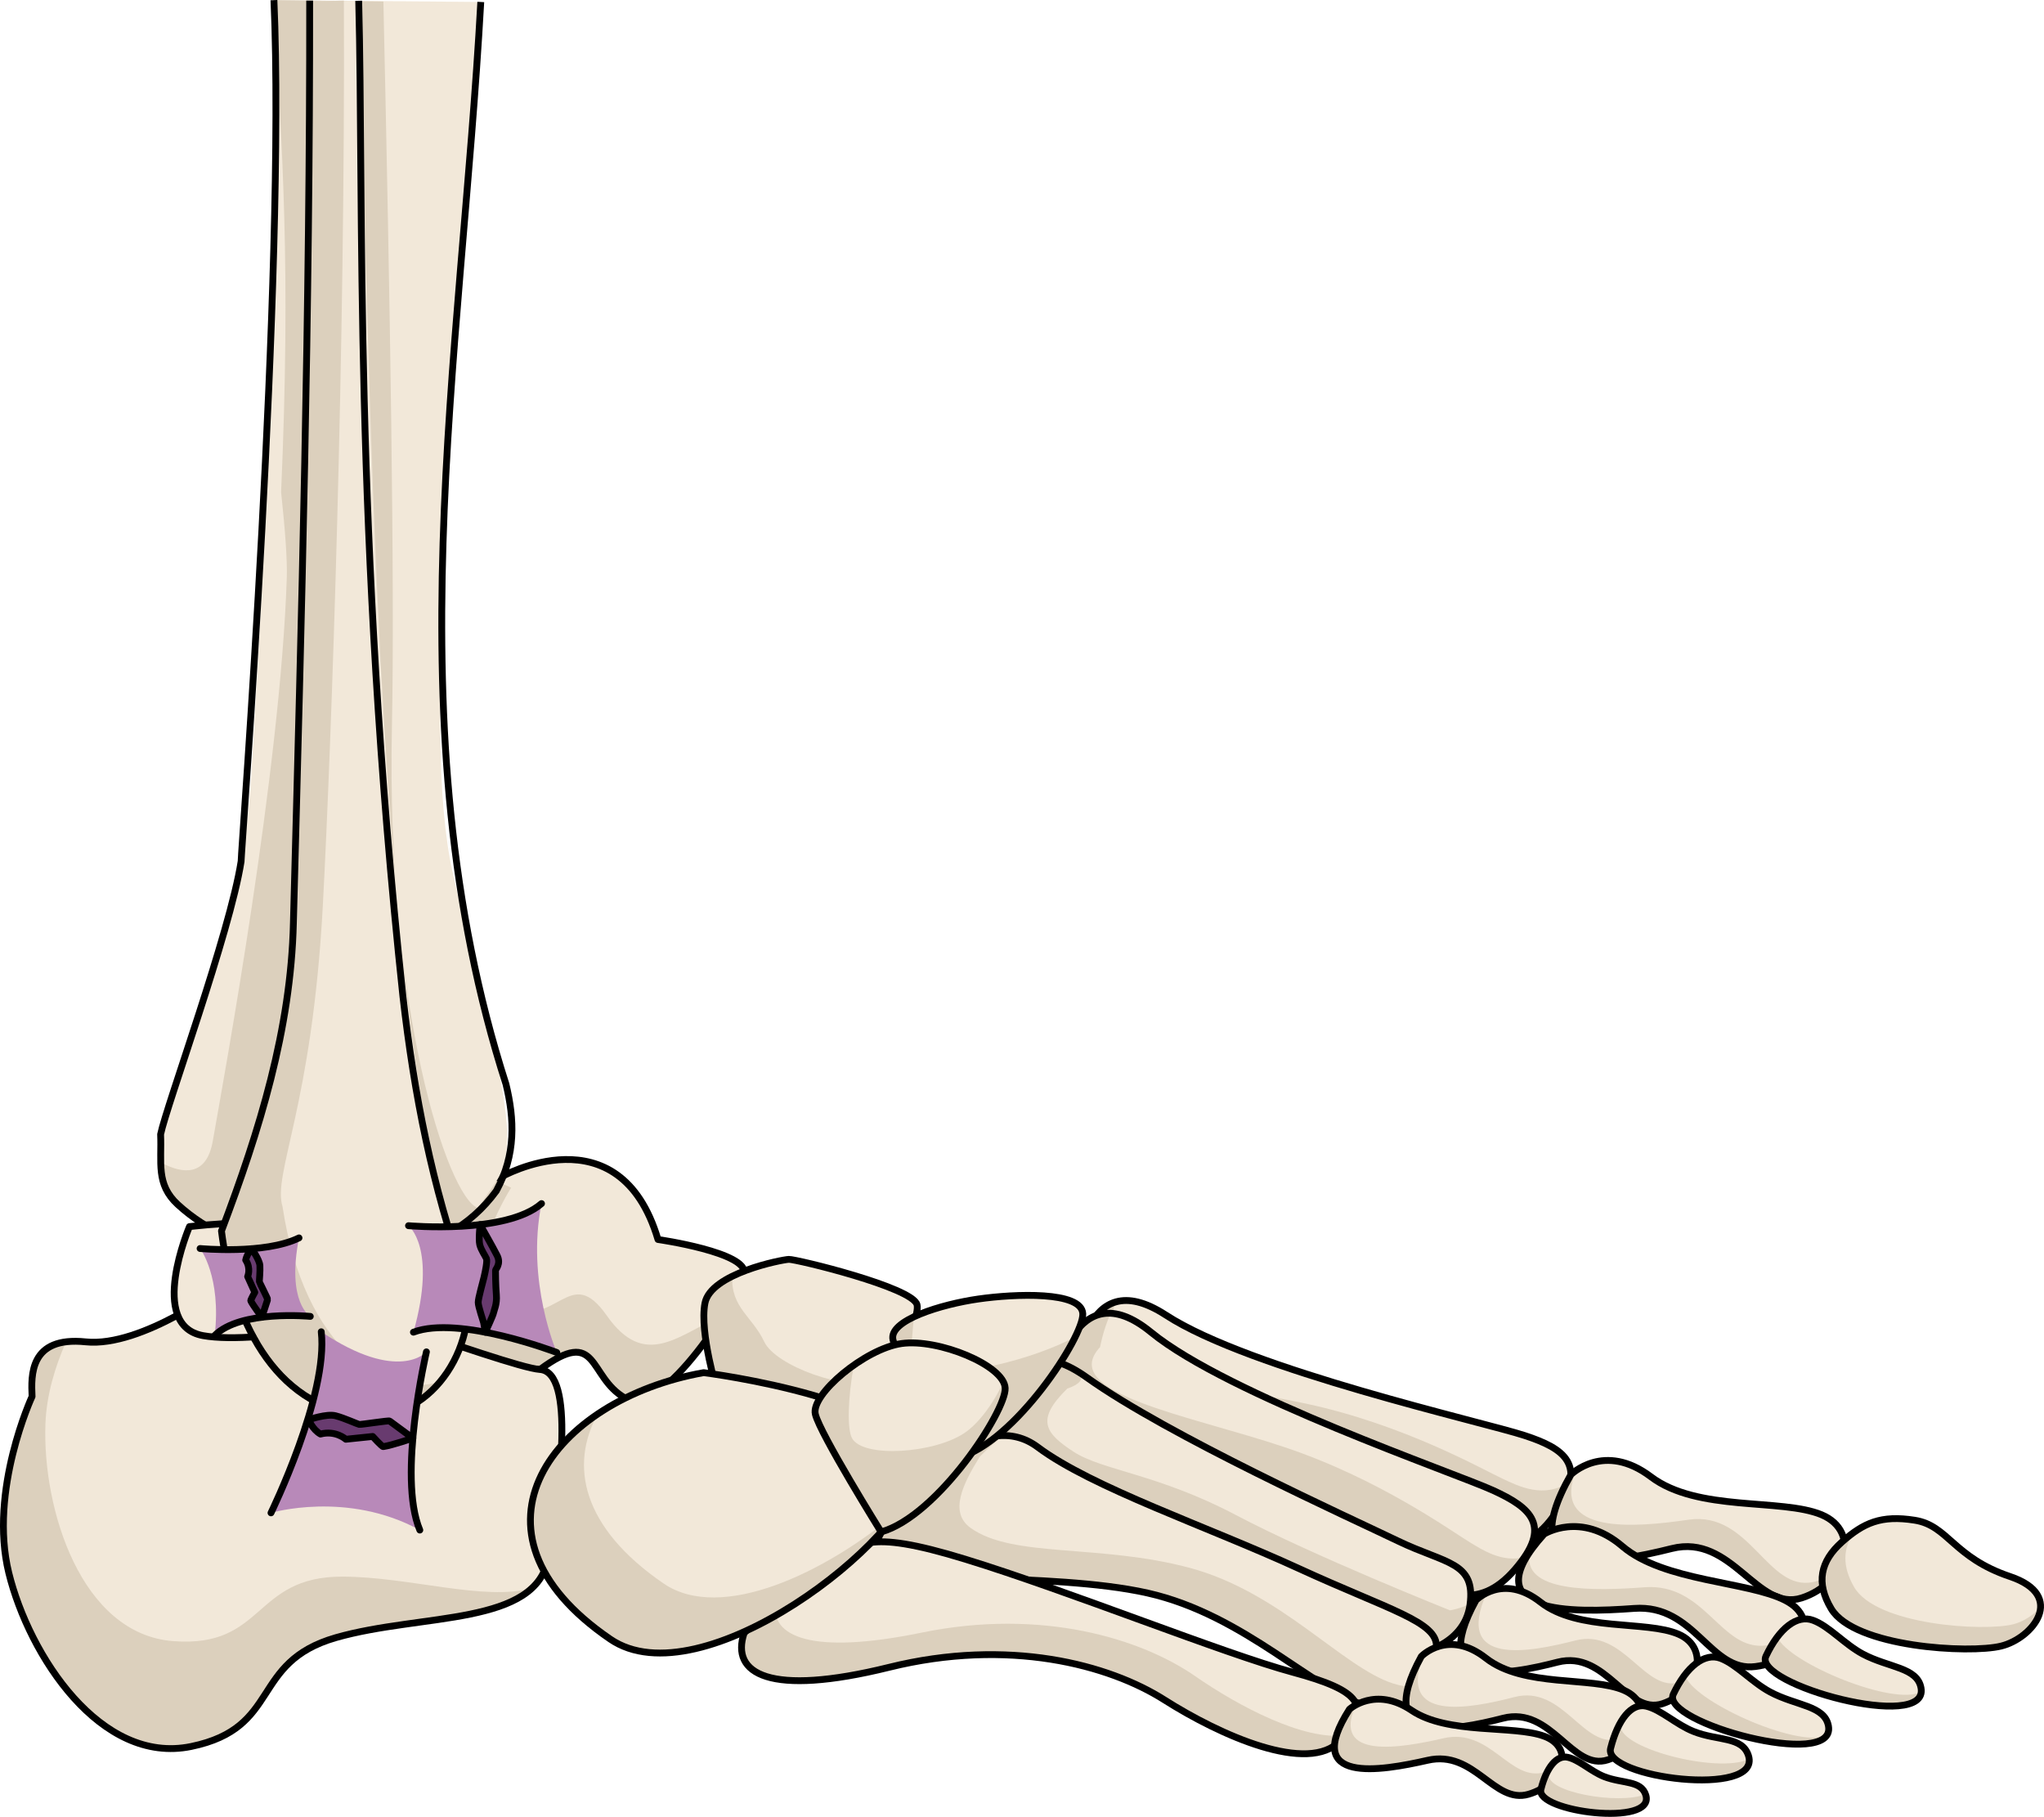 <?xml version="1.0" encoding="utf-8"?>
<!-- Generator: Adobe Illustrator 16.0.0, SVG Export Plug-In . SVG Version: 6.00 Build 0)  -->
<!DOCTYPE svg PUBLIC "-//W3C//DTD SVG 1.1//EN" "http://www.w3.org/Graphics/SVG/1.1/DTD/svg11.dtd">
<svg version="1.1" id="Layer_1" xmlns="http://www.w3.org/2000/svg" xmlns:xlink="http://www.w3.org/1999/xlink" x="0px" y="0px"
	 width="299.522px" height="266.192px" viewBox="0 0 299.522 266.192" enable-background="new 0 0 299.522 266.192"
	 xml:space="preserve">
<g>
	<g>
		<g>
			<g>
				<path fill="#F2E8D9" d="M157.693,201.915c0,0,0.811-17.271,13.139-9.245c12.324,8.039,46.731,15.722,52.583,17.653
					c5.848,1.918,9.297,4.266,4.539,11.362c-4.746,7.096-10.063,4.239-13.009,2.864c-2.946-1.364-14.357-7.897-28.829-11.001
					C171.639,210.455,152.303,209.442,157.693,201.915z"/>
				<path fill="#DCD0BD" d="M157.693,201.915c0,0,0.45-9.447,5.683-11.11c-0.383,1.804-0.45,3.195-0.45,3.195
					c-5.393,7.54,13.951,8.546,28.422,11.644c14.478,3.099,25.88,9.64,28.82,11.001c2.32,1.074,6.101,3.057,9.92,0.41
					c-0.226,1.273-0.896,2.788-2.134,4.631c-4.746,7.096-10.063,4.239-13.009,2.864c-2.946-1.364-14.357-7.897-28.829-11.001
					C171.639,210.455,152.303,209.442,157.693,201.915z"/>
				<path fill="none" stroke="#000000" stroke-linecap="round" stroke-linejoin="round" stroke-miterlimit="10" d="M157.693,201.915
					c0,0,0.811-17.271,13.139-9.245c12.324,8.039,46.731,15.722,52.583,17.653c5.848,1.918,9.297,4.266,4.539,11.362
					c-4.746,7.096-10.063,4.239-13.009,2.864c-2.946-1.364-14.357-7.897-28.829-11.001
					C171.639,210.455,152.303,209.442,157.693,201.915z"/>
				<path fill="#F2E8D9" d="M154.561,202.729c0,0,2.804-16.786,14.098-7.546c11.294,9.244,44.547,20.631,50.133,23.18
					c5.585,2.558,8.725,5.214,3.177,11.61c-5.546,6.401-10.484,3.015-13.241,1.345c-2.77-1.675-13.329-9.349-27.323-14.005
					C167.402,212.646,148.327,209.487,154.561,202.729z"/>
				<path fill="#DCD0BD" d="M154.561,202.729c0,0,1.784-10.601,8.186-10.306c-1.122,2.51-1.545,4.941-1.545,4.941
					c-6.226,6.762,12.851,9.932,26.848,14.603c14.006,4.654,24.558,12.325,27.33,13.995c1.846,1.114,4.665,2.992,7.988,2.199
					c-0.384,0.576-0.839,1.167-1.399,1.812c-5.546,6.401-10.484,3.015-13.241,1.345c-2.77-1.675-13.329-9.349-27.323-14.005
					C167.402,212.646,148.327,209.487,154.561,202.729z"/>
				<path fill="none" stroke="#000000" stroke-linecap="round" stroke-linejoin="round" stroke-miterlimit="10" d="M154.561,202.729
					c0,0,2.804-16.786,14.098-7.546c11.294,9.244,44.547,20.631,50.133,23.18c5.585,2.558,8.725,5.214,3.177,11.61
					c-5.546,6.401-10.484,3.015-13.241,1.345c-2.77-1.675-13.329-9.349-27.323-14.005
					C167.402,212.646,148.327,209.487,154.561,202.729z"/>
				<path fill="#F2E8D9" d="M145.805,208.869c0,0,1.517-15.594,13.446-7.054c11.922,8.522,38.689,20.63,45.638,23.976
					c6.953,3.345,11.379,3.022,10.521,9.309c-0.86,6.279-8.185,7.278-8.185,7.278s-21.878-8.161-34.384-14.359
					c-12.495-6.208-21.467-6.684-26.063-9.51C142.177,215.682,140.619,213.693,145.805,208.869z"/>
				<path fill="#DCD0BD" d="M145.805,208.869c0,0,1.326-13.557,11.184-8.461c3.604,1.793-0.586,3.033-0.586,3.033
					c-4.69,4.604-3.269,6.528,0.934,9.271c4.207,2.726,12.361,3.248,23.769,9.262c11.416,6.017,31.372,13.962,31.372,13.962
					s1.373-0.188,2.943-0.967c-0.005,0.045-0.004,0.084-0.01,0.131c-0.86,6.279-8.185,7.278-8.185,7.278
					s-21.878-8.161-34.384-14.359c-12.495-6.208-21.467-6.684-26.063-9.51C142.177,215.682,140.619,213.693,145.805,208.869z"/>
				<path fill="none" stroke="#000000" stroke-linecap="round" stroke-linejoin="round" stroke-miterlimit="10" d="M145.805,208.869
					c0,0,1.517-15.594,13.446-7.054c11.922,8.522,38.689,20.63,45.638,23.976c6.953,3.345,11.379,3.022,10.521,9.309
					c-0.86,6.279-8.185,7.278-8.185,7.278s-21.878-8.161-34.384-14.359c-12.495-6.208-21.467-6.684-26.063-9.51
					C142.177,215.682,140.619,213.693,145.805,208.869z"/>
				<path fill="#F2E8D9" d="M134.528,217.479c0,0,9.66-11.352,17.543-5.456c7.883,5.912,24.927,11.659,38.23,17.771
					c13.305,6.112,20.359,7.809,20.188,11.496c-0.17,3.681-1.726,11.042-9.779,8.818c-8.05-2.222-18.189-13.477-32.556-16.711
					c-14.36-3.221-38.198-1.051-39.549-4.965C127.25,224.523,132.004,221.801,134.528,217.479z"/>
				<path fill="#DCD0BD" d="M134.528,217.479c0,0,6.096-7.16,12.56-7.145c-2.142,1.576-3.548,3.141-3.548,3.141
					c-2.475,4.01-4.482,8.101-1.312,10.385c6.188,4.447,18.86,2.305,32.119,5.854c13.279,3.551,22.371,14.56,29.789,16.938
					c2.166,0.694,3.825,0.59,5.131,0.011c-1.272,2.682-3.749,4.773-8.557,3.445c-8.05-2.222-18.189-13.477-32.556-16.711
					c-14.36-3.221-38.198-1.051-39.549-4.965C127.25,224.523,132.004,221.801,134.528,217.479z"/>
				<path fill="none" stroke="#000000" stroke-linecap="round" stroke-linejoin="round" stroke-miterlimit="10" d="M134.528,217.479
					c0,0,9.66-11.352,17.543-5.456c7.883,5.912,24.927,11.659,38.23,17.771c13.305,6.112,20.359,7.809,20.188,11.496
					c-0.17,3.681-1.726,11.042-9.779,8.818c-8.05-2.222-18.189-13.477-32.556-16.711c-14.36-3.221-38.198-1.051-39.549-4.965
					C127.25,224.523,132.004,221.801,134.528,217.479z"/>
				<path fill="#F2E8D9" d="M109.042,239.269c0,0,7.571-7.893,12.259-10.368c4.692-2.472,5.08-5.087,20.164-0.454
					c15.079,4.627,37.967,13.864,47.976,16.559c10.017,2.703,11.634,4.979,6.976,10.017c-4.683,5.034-17.646-0.794-25.783-5.965
					c-8.129-5.171-22.837-9.116-40.369-4.77C112.733,248.619,107.045,245.24,109.042,239.269z"/>
				<path fill="#DCD0BD" d="M109.042,239.269c0,0,2.005-2.099,4.601-4.469c-0.774,4.993,5.231,7.723,21.389,4.406
					c17.688-3.631,32.223,0.897,40.138,6.395c6.397,4.44,15.929,9.435,21.928,8.64c-0.218,0.251-0.438,0.514-0.681,0.781
					c-4.683,5.034-17.646-0.794-25.783-5.965c-8.129-5.171-22.837-9.116-40.369-4.77
					C112.733,248.619,107.045,245.24,109.042,239.269z"/>
				<path fill="none" stroke="#000000" stroke-linecap="round" stroke-linejoin="round" stroke-miterlimit="10" d="M109.042,239.269
					c0,0,7.571-7.893,12.259-10.368c4.692-2.472,5.08-5.087,20.164-0.454c15.079,4.627,37.967,13.864,47.976,16.559
					c10.017,2.703,11.634,4.979,6.976,10.017c-4.683,5.034-17.646-0.794-25.783-5.965c-8.129-5.171-22.837-9.116-40.369-4.77
					C112.733,248.619,107.045,245.24,109.042,239.269z"/>
			</g>
			<path fill="#F2E8D9" d="M79.13,200.648c-10.076-0.372-15.38-2.024-17.401-5.273c-2.006-3.262-1.299-21.772,11.698-22.927
				c0,0,17.335-9.883,22.991,9.155c0,0,13.254,1.891,12.628,5.018c-0.628,3.124-11.922,21.329-17.429,18.225
				C86.098,201.736,87.828,194.21,79.13,200.648"/>
			<path fill="#DCD0BD" d="M61.729,195.375c-1.927-3.136-1.335-20.361,10.246-22.715l2.923,1.353c0,0-9.281,14.726-1.174,17.717
				c8.104,2.995,9.715-6.808,15.205,1.038c5.503,7.855,10.445,2.862,15.982,0.471c0.289-0.127,0.565-0.194,0.832-0.236
				c-3.929,6.169-10.373,13.956-14.126,11.844c-5.52-3.109-3.79-10.636-12.487-4.197C69.054,200.276,63.75,198.624,61.729,195.375z"
				/>
			<path fill="none" stroke="#000000" stroke-linecap="round" stroke-linejoin="round" stroke-miterlimit="10" d="M79.13,200.648
				c-10.076-0.372-15.38-2.024-17.401-5.273c-2.006-3.262-1.299-21.772,11.698-22.927c0,0,17.335-9.883,22.991,9.155
				c0,0,13.254,1.891,12.628,5.018c-0.628,3.124-11.922,21.329-17.429,18.225C86.098,201.736,87.828,194.21,79.13,200.648"/>
			<path fill="#F2E8D9" d="M32.896,188.342c0,0-12.074,9.116-20.335,8.26c-8.26-0.854-7.999,4.946-7.861,8.005
				c0,0-6.386,13.747-3.409,25.858c2.985,12.105,13.45,28.158,26.722,25.419c13.28-2.743,8.579-12.317,21.209-15.949
				c12.634-3.618,29.465-1.632,31.143-11.804c1.679-10.171,3.96-27.096-1.233-27.482C73.933,200.271,39.512,186.514,32.896,188.342z
				"/>
			<path fill="#DCD0BD" d="M4.7,204.606c-0.119-2.641-0.322-7.339,4.974-8.001c-1.589,3.609-2.858,7.737-3.018,12.007
				c-0.453,12.462,5.194,30.786,18.708,31.835c13.51,1.042,11.634-9.459,24.772-9.45c9.778,0.005,20.941,3.661,27.823,1.681
				c-5.415,5.078-18.468,4.313-28.738,7.257c-12.63,3.632-7.929,13.206-21.209,15.949c-13.271,2.739-23.736-13.313-26.722-25.419
				C-1.686,218.354,4.7,204.606,4.7,204.606z"/>
			<path fill="none" stroke="#000000" stroke-linecap="round" stroke-linejoin="round" stroke-miterlimit="10" d="M32.896,188.342
				c0,0-12.074,9.116-20.335,8.26c-8.26-0.854-7.999,4.946-7.861,8.005c0,0-6.386,13.747-3.409,25.858
				c2.985,12.105,13.45,28.158,26.722,25.419c13.28-2.743,8.579-12.317,21.209-15.949c12.634-3.618,29.465-1.632,31.143-11.804
				c1.679-10.171,3.96-27.096-1.233-27.482C73.933,200.271,39.512,186.514,32.896,188.342z"/>
			<path fill="#F2E8D9" d="M70.452,0.289l-30.31-0.268c1.346,25.561-0.773,71.3-3.303,113.395
				c-1.611,26.816-12.123,43.138-12.959,53.326c-0.819,10.194,2.389,10.911,8.792,14.026c17.838,7.441,33.47-0.317,33.47-0.317
				l1.788-1.021c0,0,0.982-0.532,4.969-6.621c3.966-6.103-1.086-20.516-6.568-44.986C61.738,107.271,66.67,61.257,70.452,0.289z"/>
			<path fill="#DCD0BD" d="M57.433,106.356c0.428-20.353-0.279-62.747-1.252-106.134L40.142,0.021
				c1.185,22.544,2.507,38.575,1.052,72.086c0.611,5.744,0.916,10.035,0.832,12.525c-0.929,28.351-9.185,73.003-10.836,82.499
				c-0.931,5.384-4.492,4.8-7.415,3.295c0.233,6.734,3.378,7.66,8.897,10.342c17.838,7.441,33.47-0.317,33.47-0.317l1.788-1.021
				c0,0,0.472-0.264,2.088-2.435C65.543,175.282,56.561,147.656,57.433,106.356z"/>
			<path fill="none" stroke="#000000" stroke-linejoin="round" stroke-miterlimit="10" d="M70.452,0.289
				c-2.873,52.165-13.099,106.264,3.688,158.544c1.259,5.144,1.48,10.329-1.409,15.648c-3.928,5.363-9.023,7.661-14.167,8.92
				c-11.366,1.526-23.857,1.021-32.511-6.922c-3.244-2.979-2.34-6.135-2.518-10.284c0.859-4.193,10.166-29.532,11.798-39.994
				c-0.045-1.037,6.542-86.146,4.81-126.18"/>
			<path fill="#F2E8D9" d="M27.765,179.712c0,0-6.194,14.495,1.991,15.976c8.196,1.482,29.933-2.819,29.385-5.795
				C58.595,186.941,55.861,176.623,27.765,179.712z"/>
			<path fill="none" stroke="#000000" stroke-linecap="round" stroke-linejoin="round" stroke-miterlimit="10" d="M27.765,179.712
				c0,0-6.194,14.495,1.991,15.976c8.196,1.482,29.933-2.819,29.385-5.795C58.595,186.941,55.861,176.623,27.765,179.712z"/>
			<path fill="#F2E8D9" d="M52.757,6.287c-0.055-1.922-0.118-3.87-0.194-6.174l-7.174,0.119
				c0.373,51.539-1.627,112.598-2.971,137.499c-1.579,29.44-11.243,38.214-9.746,43.037c5.723,38.076,44.456,32.907,33.47-0.317
				C55.165,147.231,54.075,51.256,52.757,6.287z"/>
			<path fill="#DCD0BD" d="M41.404,176.788c-1.496-4.817,4.312-14.567,5.898-44.016c1.292-24.132,3.313-82.195,3.09-132.69
				l-5.003,0.15c0.373,51.539-1.627,112.598-2.971,137.499c-1.579,29.44-11.243,38.214-9.746,43.037
				c4.018,26.698,24.23,32.112,32.187,21.532C56.55,205.297,44.559,197.762,41.404,176.788z"/>
			<path fill="none" stroke="#000000" stroke-linejoin="round" stroke-miterlimit="10" d="M52.563,0.113
				c0.764,28.942-0.771,78.049,6.477,145.856c1.658,14.479,4.311,27.874,9.036,41.183c2.475,9.246-4.298,20.967-14.716,20.374
				c-13.573-1.498-19.337-14.762-20.906-27.164c5.603-14.789,10.168-29.533,10.539-45.136c1.203-44.737,2.429-90.109,2.385-135.14"
				/>
			<g>
				<path fill="#F2E8D9" d="M230.188,216.063c0,0,4.865-4.891,11.728,0.302c6.849,5.184,19.144,3.124,25.015,5.567
					c5.869,2.457,3.626,10.083-2.914,12.187c-6.531,2.104-10.204-9.453-19.037-7.239
					C236.157,229.083,221.198,231.91,230.188,216.063z"/>
				<path fill="#DCD0BD" d="M230.188,216.063c0,0,0.272-0.252,0.747-0.584c-3.762,9.45,8.706,8.318,16.524,7.176
					c9.006-1.292,11.517,10.57,18.23,9.136c1.277-0.28,2.422-0.777,3.407-1.423c-1.076,1.616-2.814,3.022-5.081,3.751
					c-6.531,2.104-10.204-9.453-19.037-7.239C236.157,229.083,221.198,231.91,230.188,216.063z"/>
				<path fill="none" stroke="#000000" stroke-linecap="round" stroke-linejoin="round" stroke-miterlimit="10" d="M230.188,216.063
					c0,0,4.865-4.891,11.728,0.302c6.849,5.184,19.144,3.124,25.015,5.567c5.869,2.457,3.626,10.083-2.914,12.187
					c-6.531,2.104-10.204-9.453-19.037-7.239C236.157,229.083,221.198,231.91,230.188,216.063z"/>
			</g>
			<g>
				<path fill="#F2E8D9" d="M226.271,224.76c0,0,5.378-3.412,11.467,1.795c6.09,5.192,18.413,5.115,23.873,7.923
					c5.466,2.8,2.313,8.817-4.357,9.691c-6.672,0.885-8.856-9.175-17.795-8.514C230.521,236.314,215.491,236.676,226.271,224.76z"/>
				<path fill="#DCD0BD" d="M224.231,227.297c-1.567,6.123,9.577,5.797,16.775,5.257c8.938-0.655,11.123,9.399,17.799,8.525
					c2.398-0.313,4.338-1.308,5.591-2.569c-0.153,2.536-2.952,5.109-7.143,5.659c-6.672,0.885-8.856-9.175-17.795-8.514
					C231.211,236.26,217.792,236.6,224.231,227.297z"/>
				<path fill="none" stroke="#000000" stroke-linecap="round" stroke-linejoin="round" stroke-miterlimit="10" d="M226.271,224.76
					c0,0,5.378-3.412,11.467,1.795c6.09,5.192,18.413,5.115,23.873,7.923c5.466,2.8,2.313,8.817-4.357,9.691
					c-6.672,0.885-8.856-9.175-17.795-8.514C230.521,236.314,215.491,236.676,226.271,224.76z"/>
			</g>
			<g>
				<path fill="#F2E8D9" d="M216.274,234.472c0,0,3.922-4.087,9.467,0.265c5.551,4.348,15.479,2.639,20.23,4.697
					c4.745,2.044,2.927,8.424-2.339,10.178c-5.28,1.753-8.268-7.91-15.393-6.085C221.107,245.364,209.019,247.709,216.274,234.472z"
					/>
				<path fill="#DCD0BD" d="M216.274,234.472c0,0,0.574-0.589,1.579-1.089c-4.842,10.873,6.277,8.685,13.009,6.967
					c7.138-1.835,10.124,7.833,15.402,6.084c0.757-0.257,1.433-0.616,2.043-1.025c-0.72,1.788-2.365,3.443-4.675,4.203
					c-5.28,1.753-8.268-7.91-15.393-6.085C221.107,245.364,209.019,247.709,216.274,234.472z"/>
				<path fill="none" stroke="#000000" stroke-linecap="round" stroke-linejoin="round" stroke-miterlimit="10" d="M216.274,234.472
					c0,0,3.922-4.087,9.467,0.265c5.551,4.348,15.479,2.639,20.23,4.697c4.745,2.044,2.927,8.424-2.339,10.178
					c-5.28,1.753-8.268-7.91-15.393-6.085C221.107,245.364,209.019,247.709,216.274,234.472z"/>
			</g>
			<g>
				<path fill="#F2E8D9" d="M208.277,242.69c0,0,3.913-4.096,9.462,0.251c5.546,4.344,15.479,2.644,20.224,4.703
					c4.739,2.047,2.942,8.434-2.337,10.19c-5.272,1.738-8.257-7.924-15.385-6.088C213.098,253.575,201.013,255.925,208.277,242.69z"
					/>
				<path fill="#DCD0BD" d="M208.277,242.69c0,0,0.13-0.152,0.39-0.348c-4.102,10.117,6.703,7.99,13.284,6.293
					c7.133-1.828,10.123,7.84,15.393,6.091c1.312-0.438,2.396-1.155,3.237-2.021c-0.478,2.119-2.258,4.227-4.955,5.129
					c-5.272,1.738-8.257-7.924-15.385-6.088C213.098,253.575,201.013,255.925,208.277,242.69z"/>
				<path fill="none" stroke="#000000" stroke-linecap="round" stroke-linejoin="round" stroke-miterlimit="10" d="M208.277,242.69
					c0,0,3.913-4.096,9.462,0.251c5.546,4.344,15.479,2.644,20.224,4.703c4.739,2.047,2.942,8.434-2.337,10.19
					c-5.272,1.738-8.257-7.924-15.385-6.088C213.098,253.575,201.013,255.925,208.277,242.69z"/>
			</g>
			<g>
				<path fill="#F2E8D9" d="M197.745,250.428c0,0,3.79-3.426,9.107,0.166c5.319,3.585,14.887,2.111,19.435,3.789
					c4.563,1.677,2.79,7.006-2.3,8.5c-5.087,1.484-7.912-6.549-14.785-4.978C202.329,259.468,190.679,261.493,197.745,250.428z"/>
				<path fill="#DCD0BD" d="M197.745,250.428c0,0,0.331-0.302,0.924-0.623c-3.624,8.11,6.616,6.31,12.895,4.864
					c6.877-1.556,9.694,6.481,14.781,4.982c0.948-0.271,1.767-0.673,2.457-1.167c-0.428,1.803-2.169,3.619-4.814,4.398
					c-5.087,1.484-7.912-6.549-14.785-4.978C202.329,259.468,190.679,261.493,197.745,250.428z"/>
				<path fill="none" stroke="#000000" stroke-linecap="round" stroke-linejoin="round" stroke-miterlimit="10" d="M197.745,250.428
					c0,0,3.79-3.426,9.107,0.166c5.319,3.585,14.887,2.111,19.435,3.789c4.563,1.677,2.79,7.006-2.3,8.5
					c-5.087,1.484-7.912-6.549-14.785-4.978C202.329,259.468,190.679,261.493,197.745,250.428z"/>
			</g>
			<path fill="#F2E8D9" d="M265.694,237.399c2.358,0.877,4.557,3.477,7.262,4.931c3.795,2.031,8.006,1.939,8.546,4.983
				c1.177,6.543-24.672-0.532-22.732-4.651C260.707,238.545,263.348,236.51,265.694,237.399z"/>
			<path fill="#DCD0BD" d="M258.769,242.662c0.517-1.096,1.079-2.023,1.675-2.808c1.596,3.772,17.119,10.233,21.09,8.004
				C281.136,253.425,256.885,246.656,258.769,242.662z"/>
			<path fill="none" stroke="#000000" stroke-linecap="round" stroke-linejoin="round" stroke-miterlimit="10" d="M265.694,237.399
				c2.358,0.877,4.557,3.477,7.262,4.931c3.795,2.031,8.006,1.939,8.546,4.983c1.177,6.543-24.672-0.532-22.732-4.651
				C260.707,238.545,263.348,236.51,265.694,237.399z"/>
			<path fill="#F2E8D9" d="M252.133,242.97c2.347,0.89,4.561,3.481,7.25,4.925c3.798,2.045,8.01,1.955,8.553,4.991
				c1.175,6.543-24.669-0.532-22.739-4.652C247.146,244.125,249.783,242.098,252.133,242.97z"/>
			<path fill="#DCD0BD" d="M245.197,248.233c0.536-1.114,1.116-2.067,1.731-2.859c0.766,3.685,16.24,10.744,20.712,8.934
				C264.74,258.195,243.438,251.99,245.197,248.233z"/>
			<path fill="none" stroke="#000000" stroke-linecap="round" stroke-linejoin="round" stroke-miterlimit="10" d="M252.133,242.97
				c2.347,0.89,4.561,3.481,7.25,4.925c3.798,2.045,8.01,1.955,8.553,4.991c1.175,6.543-24.669-0.532-22.739-4.652
				C247.146,244.125,249.783,242.098,252.133,242.97z"/>
			<path fill="#F2E8D9" d="M241.232,249.98c2.148,0.496,4.405,2.701,6.931,3.698c3.552,1.42,7.156,0.688,8.057,3.565
				c1.919,6.204-21.295,3.232-20.211-1.071C237.1,251.857,239.087,249.477,241.232,249.98z"/>
			<path fill="#DCD0BD" d="M236.008,256.173c0.451-1.769,1.055-3.197,1.749-4.237c-0.072,0.182-0.147,0.362-0.221,0.557
				c-1.209,3.459,14.13,7.483,18.776,5.228C256.916,263.29,234.949,260.358,236.008,256.173z"/>
			<path fill="none" stroke="#000000" stroke-linecap="round" stroke-linejoin="round" stroke-miterlimit="10" d="M241.232,249.98
				c2.148,0.496,4.405,2.701,6.931,3.698c3.552,1.42,7.156,0.688,8.057,3.565c1.919,6.204-21.295,3.232-20.211-1.071
				C237.1,251.857,239.087,249.477,241.232,249.98z"/>
			<path fill="#F2E8D9" d="M229.77,257.475c1.635,0.373,3.35,2.044,5.268,2.813c2.708,1.071,5.448,0.523,6.133,2.715
				c1.454,4.714-16.203,2.45-15.371-0.831C226.626,258.9,228.138,257.092,229.77,257.475z"/>
			<path fill="#DCD0BD" d="M225.799,262.171c0.42-1.637,1.005-2.927,1.703-3.741c-0.18,0.47-0.344,0.963-0.492,1.517
				c-0.652,2.582,10.198,4.543,14.099,2.936c0.008,0.031,0.042,0.068,0.062,0.12C242.625,267.716,224.967,265.452,225.799,262.171z"
				/>
			<path fill="none" stroke="#000000" stroke-linecap="round" stroke-linejoin="round" stroke-miterlimit="10" d="M229.77,257.475
				c1.635,0.373,3.35,2.044,5.268,2.813c2.708,1.071,5.448,0.523,6.133,2.715c1.454,4.714-16.203,2.45-15.371-0.831
				C226.626,258.9,228.138,257.092,229.77,257.475z"/>
			<path fill="#F2E8D9" d="M105.173,204.085c0,0-2.707-8.793-1.872-13.15c0.825-4.356,11.266-6.375,12.289-6.421
				c1.027-0.046,18.158,4.093,18.789,6.644c0.624,2.55-6.258,14.987-10.302,16.458C120.035,209.087,112.053,205.968,105.173,204.085
				z"/>
			<path fill="#DCD0BD" d="M103.301,190.935c0.315-1.631,1.983-2.938,4-3.943c-0.212,4.604,2.979,5.93,4.677,9.571
				c1.709,3.634,12.19,7.263,16.233,5.794c0.632-0.235,1.347-0.761,2.081-1.451c-2.021,3.188-4.402,6.059-6.215,6.71
				c-4.043,1.472-12.024-1.647-18.904-3.53C105.173,204.085,102.466,195.292,103.301,190.935z"/>
			<path fill="none" stroke="#000000" stroke-linecap="round" stroke-linejoin="round" stroke-miterlimit="10" d="M105.173,204.085
				c0,0-2.707-8.793-1.872-13.15c0.825-4.356,11.266-6.375,12.289-6.421c1.027-0.046,18.158,4.093,18.789,6.644
				c0.624,2.55-6.258,14.987-10.302,16.458C120.035,209.087,112.053,205.968,105.173,204.085z"/>
			<path fill="#F2E8D9" d="M103.111,201.112c0,0,32.424,4.07,31.264,14.323c-1.17,10.237-31.695,33.79-44.949,24.722
				C66.201,224.281,81.135,205.004,103.111,201.112z"/>
			<path fill="#DCD0BD" d="M87.59,207.186c-4.133,7.438-2.376,16.593,9.668,24.828c8.415,5.754,23.766-1.624,34.167-10.404
				c-8.152,11.151-31.011,26.073-42,18.548C72.413,228.521,75.884,215.081,87.59,207.186z"/>
			<path fill="none" stroke="#000000" stroke-linecap="round" stroke-linejoin="round" stroke-miterlimit="10" d="M103.111,201.112
				c0,0,32.424,4.07,31.264,14.323c-1.17,10.237-31.695,33.79-44.949,24.722C66.201,224.281,81.135,205.004,103.111,201.112z"/>
			<path fill="#F2E8D9" d="M140.49,213.564c0,0-8.939-14.347-9.63-17.237c-0.709-2.893,7.145-5.238,12.512-6.007
				c5.352-0.765,15.146-1.175,15.297,2.165C158.818,195.836,148.743,211.258,140.49,213.564z"/>
			<path fill="#DCD0BD" d="M133.908,192.93c-0.343,3.922-0.578,7.219-0.578,7.219c6.402,2.397,18.605-1.261,24.218-4.264
				c-2.817,5.759-10.498,15.851-17.058,17.68c0,0-8.939-14.347-9.63-17.237C130.545,195.063,131.871,193.901,133.908,192.93z"/>
			<path fill="none" stroke="#000000" stroke-linecap="round" stroke-linejoin="round" stroke-miterlimit="10" d="M140.49,213.564
				c0,0-8.939-14.347-9.63-17.237c-0.709-2.893,7.145-5.238,12.512-6.007c5.352-0.765,15.146-1.175,15.297,2.165
				C158.818,195.836,148.743,211.258,140.49,213.564z"/>
			<path fill="#F2E8D9" d="M129.117,224.448c0,0-8.94-14.354-9.637-17.242c-0.714-2.883,7.267-9.593,12.627-10.358
				c5.352-0.768,15.036,3.177,15.188,6.529C147.445,206.722,137.364,222.146,129.117,224.448z"/>
			<path fill="#DCD0BD" d="M125.114,200.021c-0.889,4.963-0.979,9.358-0.266,10.686c1.583,2.943,12.005,2.269,16.498-0.765
				c2.179-1.472,4.29-4.467,5.688-7.426c0.14,0.288,0.247,0.577,0.262,0.86c0.149,3.345-9.932,18.77-18.179,21.071
				c0,0-8.94-14.354-9.637-17.242C119.054,205.48,121.747,202.391,125.114,200.021z"/>
			<path fill="none" stroke="#000000" stroke-linecap="round" stroke-linejoin="round" stroke-miterlimit="10" d="M129.117,224.448
				c0,0-8.94-14.354-9.637-17.242c-0.714-2.883,7.267-9.593,12.627-10.358c5.352-0.768,15.036,3.177,15.188,6.529
				C147.445,206.722,137.364,222.146,129.117,224.448z"/>
			<path fill="#F2E8D9" d="M269.921,225.915c-3.17,2.817-3.861,5.986-1.571,9.797c3.41,5.647,20.236,6.601,24.884,5.461
				c4.646-1.13,9.645-7.393,1.305-10.192c-8.344-2.805-9.043-7.475-13.968-8.248C275.651,221.956,273.086,223.114,269.921,225.915z"
				/>
			<path fill="#DCD0BD" d="M269.921,225.915c0.604-0.532,1.185-0.982,1.751-1.397c-1.628,2.35-1.725,4.966,0.016,7.991
				c3.204,5.597,18.992,6.567,23.346,5.466c1.445-0.375,2.917-1.31,3.962-2.485c-0.116,2.5-2.993,5.005-5.762,5.684
				c-4.647,1.14-21.474,0.187-24.884-5.461C266.06,231.901,266.751,228.732,269.921,225.915z"/>
			<path fill="none" stroke="#000000" stroke-linecap="round" stroke-linejoin="round" stroke-miterlimit="10" d="M269.921,225.915
				c-3.17,2.817-3.861,5.986-1.571,9.797c3.41,5.647,20.236,6.601,24.884,5.461c4.646-1.13,9.645-7.393,1.305-10.192
				c-8.344-2.805-9.043-7.475-13.968-8.248C275.651,221.956,273.086,223.114,269.921,225.915z"/>
		</g>
		<g>
			<path fill="#B889B9" d="M39.711,221.655c0,0,8.427-17.256,7.364-26.535c11.369,7.61,15.41,2.946,15.41,2.946
				s-4.283,18.245-0.966,26.11C50.864,218.351,39.711,221.655,39.711,221.655z"/>
			<path fill="none" stroke="#000000" stroke-linecap="round" stroke-linejoin="round" stroke-miterlimit="10" d="M39.711,221.655
				c0,0,8.427-17.256,7.364-26.535"/>
			<path fill="none" stroke="#000000" stroke-linecap="round" stroke-linejoin="round" stroke-miterlimit="10" d="M62.486,198.066
				c0,0-4.283,18.245-0.966,26.11"/>
		</g>
		<g>
			<path fill="#B889B9" d="M81.593,198.157c0,0-14.35-5.505-21.011-2.974c3.488-12.382-0.721-15.602-0.721-15.602
				s14.299,1.279,19.491-3.24C77.049,187.738,81.593,198.157,81.593,198.157z"/>
			<path fill="none" stroke="#000000" stroke-linecap="round" stroke-linejoin="round" stroke-miterlimit="10" d="M81.593,198.157
				c0,0-14.35-5.505-21.011-2.974"/>
			<path fill="none" stroke="#000000" stroke-linecap="round" stroke-linejoin="round" stroke-miterlimit="10" d="M59.862,179.582
				c0,0,14.299,1.279,19.491-3.24"/>
		</g>
		<g>
			<path fill="#B889B9" d="M29.32,182.923c0,0,9.455,0.913,14.495-1.553c-1.867,9.486,1.655,11.498,1.655,11.498
				s-10.261-1.001-14.012,2.807C32.467,187.025,29.32,182.923,29.32,182.923z"/>
			<path fill="none" stroke="#000000" stroke-linecap="round" stroke-linejoin="round" stroke-miterlimit="10" d="M29.32,182.923
				c0,0,9.455,0.913,14.495-1.553"/>
			<path fill="none" stroke="#000000" stroke-linecap="round" stroke-linejoin="round" stroke-miterlimit="10" d="M45.47,192.868
				c0,0-10.261-1.001-14.012,2.807"/>
		</g>
		<path fill="#683B6F" stroke="#000000" stroke-linecap="round" stroke-linejoin="round" stroke-miterlimit="10" d="M70.347,179.423
			c0,0-0.235,2.147-0.047,2.935c0.188,0.788,0.831,1.676,0.981,2.047c0.15,0.372-0.15,1.844-0.349,2.695
			c-0.198,0.851-0.859,3.097-0.856,3.723c0.004,0.626,0.755,2.76,0.797,2.992c0.042,0.231,0.238,1.372,0.238,1.372
			s1.163-2.501,1.216-2.849c0.053-0.347,0.526-1.247,0.411-2.619c-0.116-1.37-0.131-3.401-0.128-3.586s0.85-0.954,0.244-2.164
			C72.248,182.758,70.347,179.423,70.347,179.423z"/>
		<path fill="#683B6F" stroke="#000000" stroke-linecap="round" stroke-linejoin="round" stroke-miterlimit="10" d="M45.231,208.009
			c0,0,2.629-0.92,3.932-0.584c1.301,0.336,3.202,1.219,3.471,1.269c0.27,0.05,4.327-0.606,4.46-0.495
			c0.133,0.11,3.405,2.511,3.405,2.511s-3.036,1.047-4.337,1.237c-0.184,0.027-1.55-1.485-1.55-1.485l-3.933,0.409
			c0,0-1.485-1.348-3.718-0.762C45.788,209.445,45.231,208.009,45.231,208.009z"/>
		<path fill="#683B6F" stroke="#000000" stroke-linecap="round" stroke-linejoin="round" stroke-miterlimit="10" d="M36.875,182.956
			c0,0,1.148,1.595,1.208,2.456c0.058,0.859-0.095,2.196-0.071,2.369c0.025,0.174,1.246,2.512,1.206,2.614
			c-0.041,0.104-0.84,2.582-0.84,2.582s-1.251-1.635-1.631-2.39c-0.053-0.106,0.591-1.244,0.591-1.244l-1.047-2.311
			c0,0,0.521-1.178-0.288-2.417C36.167,183.767,36.875,182.956,36.875,182.956z"/>
	</g>
</g>
</svg>
